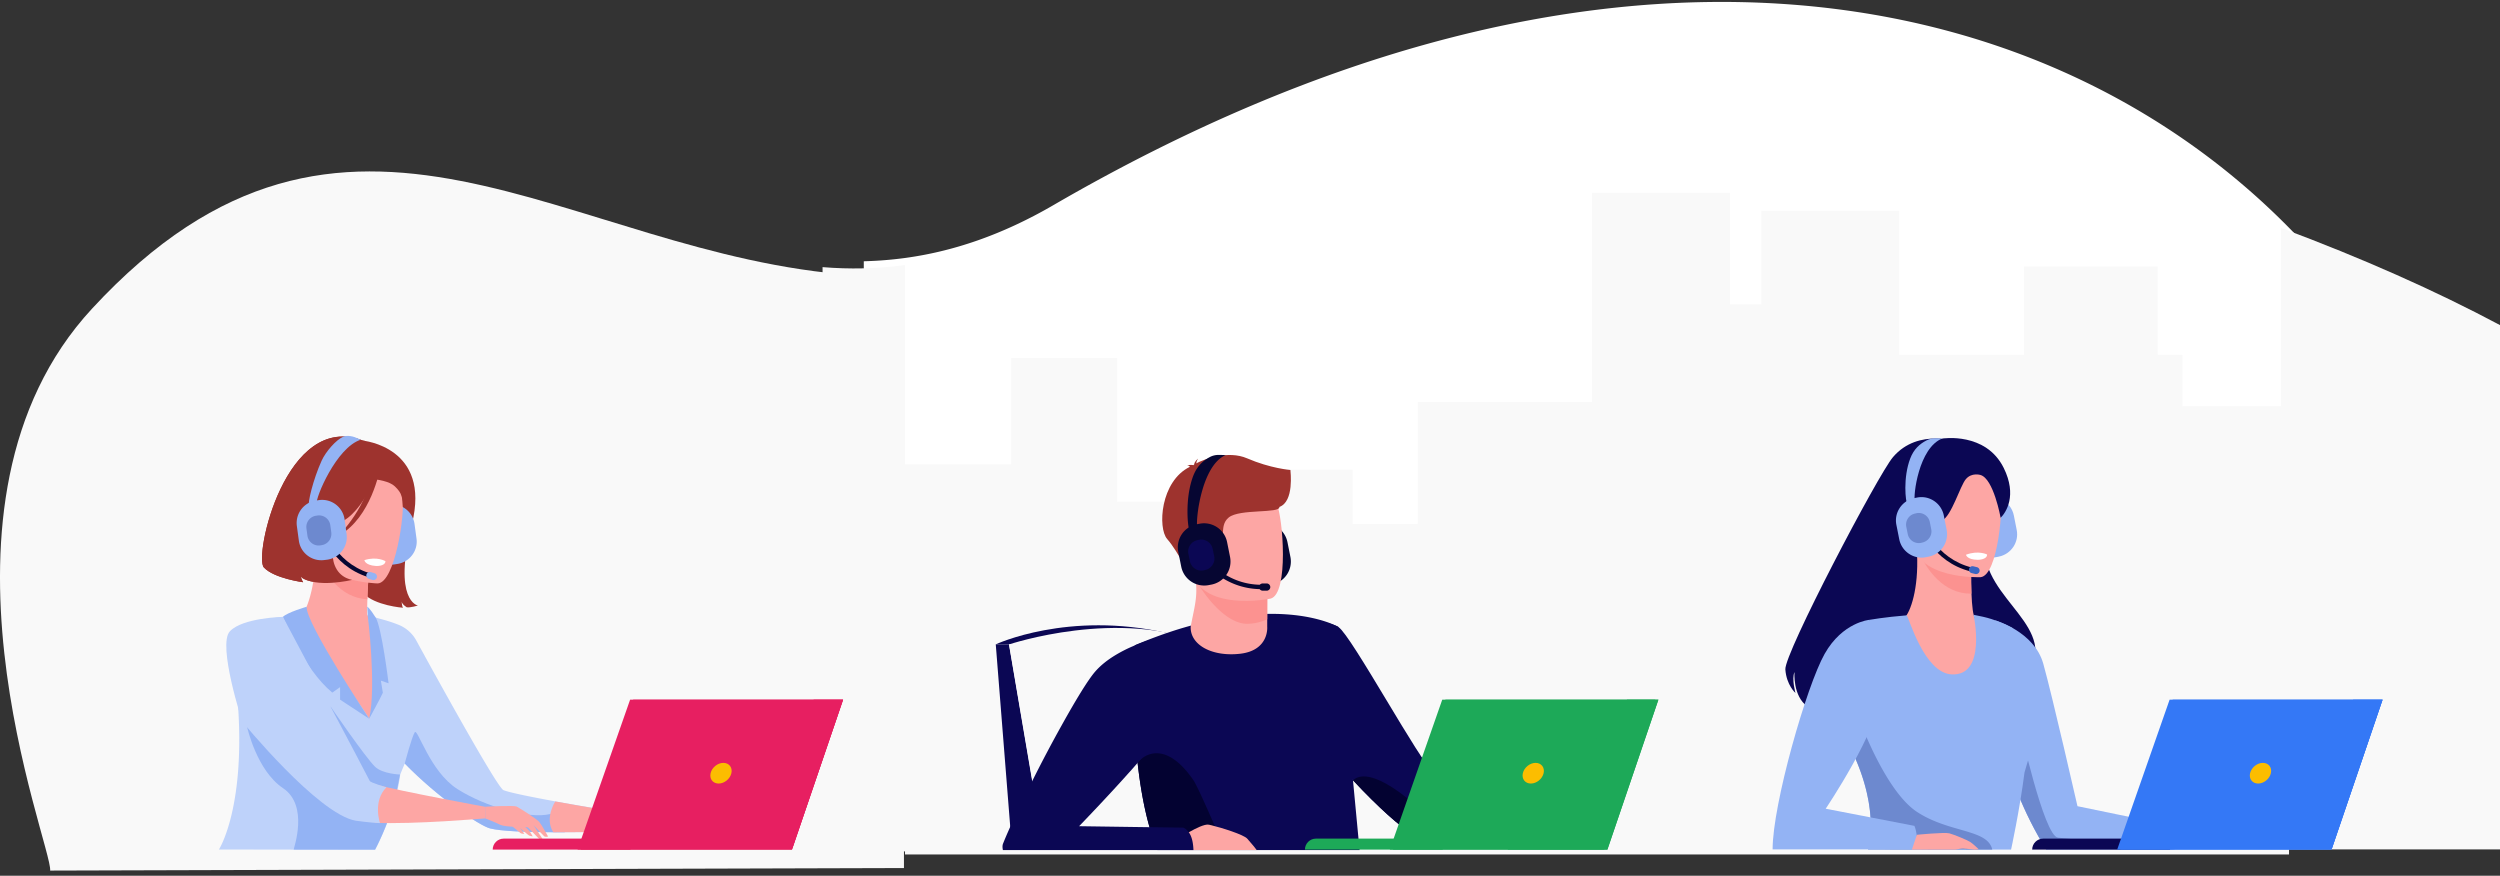 <svg width="354" height="124" fill="none" xmlns="http://www.w3.org/2000/svg"><rect width="100%" height="100%" fill="#333333" stroke="none"/><path d="M128 39.139v83.776l-120.895.359c.3-3.654-19.597-51.961 5.92-79.559 36.176-39.17 67.108-7.497 107.949-4.748 2.305.156 4.628.219 7.026.172z" fill="#F9F9F9"/><path d="M353.158 118.886c-.14 1.043-11.023-.171-11.178.856l-67.909.234H122.312v-82.98a54.217 54.217 0 0 0 5.838-.466c6.663-.903 13.637-3.192 21.048-7.504 76.611-44.432 138.993-32.367 174.022 2.32 4.312 4.265 8.205 8.905 11.676 13.793 14.868 21.08 21.609 47.343 18.262 73.747z" fill="#fff"/><path d="M324.123 57.52v63.471H128.15V65.755h15.023v-15.07h15.023v20.363h12.159v-4.546h21.189v7.69h9.216v-17.28h24.676v-29.61h19.522v15.785h4.453V29.854h19.507V50.25h17.686V37.732h18.931v12.517h3.518v7.27h15.07zM128.15 37.53v83.025h-11.676v-82.73c3.783.312 7.659.25 11.676-.295z" fill="#F9F9F9"/><path d="M354 46.035v74.239h-31v-88c11.449 4.271 21.824 8.869 31 13.761z" fill="#F9F9F9"/><path d="M142.884 91.24H141l2.304 29.035h4.546l-4.966-29.035z" fill="#0B0754"/><path d="m180.123 82.771-.405.078a3.327 3.327 0 0 1-3.907-2.6l-.421-2.102a3.328 3.328 0 0 1 2.6-3.907l.405-.078a3.328 3.328 0 0 1 3.908 2.6l.42 2.101a3.328 3.328 0 0 1-2.6 3.908z" fill="#060632"/><path d="M141 91.24s10.228-4.795 24.24-1.604l-22.372 1.604H141z" fill="#0B0754"/><path d="m147.85 120.555-4.982-29.3s15.677-5.261 27.836 0l7.239 29.113-30.093.187z" fill="#F9F9F9"/><path d="M192.515 120.368h-28.63a30.989 30.989 0 0 1-1.121-3.269c-.809-2.849-1.338-6.009-1.681-9.092 0-.047-.016-.078-.016-.124-.576-5.34-.576-10.493-.498-13.576.047-1.79.109-2.896.125-2.942.062-.031.124-.047.187-.078a72.131 72.131 0 0 1 4.374-1.666h.016a51.753 51.753 0 0 1 3.394-1.043 49.806 49.806 0 0 1 5.324-1.168 37.747 37.747 0 0 1 5.262-.482h1.417c3.923.078 6.523.856 7.846 1.385.187.078.343.14.467.203.016 0 .032.015.047.015.156.063.265.125.343.156.015 0 .015.016.031.016.046.015.078.046.109.062l2.07 21.702.934 9.901z" fill="#0B0754"/><path d="M221.052 115.667c-2.865 1.339-19.927 2.444-21.578 1.977-.84-.249-4.359-3.347-7.893-7.161-3.347-3.612-6.725-7.847-7.862-10.898-2.335-6.274-.327-11.848-.327-11.848s4.36-.015 6.134 1.059c1.775 1.074 11.926 19.772 13.28 20.254 1.354.498 17.437 1.417 19.274 2.289-.016 0 1.837 3.004-1.028 4.328z" fill="#0B0754"/><path d="M179.438 87.706v1.059s.296 3.3-3.783 3.799c-4.063.482-7.161-1.277-7.052-3.83.358-1.977.762-3.332.794-4.966a11.49 11.49 0 0 0-.14-1.978l7.877-.17 2.32.373-.016 5.713z" fill="#FDA6A4"/><path d="m179.454 81.977-.016 5.713a6.907 6.907 0 0 1-2.849.639c-3.627 0-7.224-5.823-7.348-6.555l10.213.203z" fill="#FC9290"/><path d="M179.921 84.764s-10.088 2.055-11.287-4.25c-1.183-6.305-3.285-10.291 3.113-11.863 6.399-1.573 8.112.591 9.015 2.6.918 1.992 1.759 12.812-.841 13.513z" fill="#FDA6A4"/><path d="M182.723 66.549s-2.818-.218-6.134-1.65c-2.693-1.168-6.103.124-7.208.716.031-.171.093-.42.265-.67 0 0-.499.358-.561.841-.047.031-.078.062-.062.078 0 0-.561-.11-.919.062 0 0 .249-.031.343.125l.047.046c-4.204 2.04-4.577 8.687-3.223 10.229 1.635 1.852 3.596 6.01 3.596 6.01s.716-.982.405-2.616c-.296-1.635 1.105-1.635 2.88-2.367 1.775-.747.296-2.818 1.837-4.079 1.557-1.26 7.255-.529 7.177-1.494 2.117-.779 1.557-5.013 1.557-5.231z" fill="#9E332E"/><path d="M163.885 120.368a30.989 30.989 0 0 1-1.12-3.269c-.81-2.849-1.339-6.009-1.682-9.092 0-.046-.015-.078-.015-.124.015.015.062.062.077.046 1.121-1.354 4.157-2.833 7.847 2.554.732 1.074 3.954 8.609 4.468 9.87h-9.575v.015z" fill="#030231"/><path d="M166.875 120.368c-.078-.482.015-1.105.389-1.868 0 0 .467-.311 1.105-.669.934-.53 2.211-1.168 2.787-1.059.109.016.249.047.405.093 1.37.327 4.577 1.324 5.059 1.9.405.482.95 1.074 1.324 1.603h-11.069z" fill="#FDA6A4"/><path d="M168.992 120.368h-26.98c-.078-.342-.078-.669.016-.903.809-2.039 2.382-5.386 4.187-8.967a196.532 196.532 0 0 1 4.173-7.893c1.915-3.44 3.658-6.32 4.686-7.504.809-.934 1.837-1.713 2.895-2.35a20.03 20.03 0 0 1 2.709-1.355c.063-.031.125-.047.187-.078 1.884-.763 3.363-1.09 3.363-1.09s.015.856.015 2.164c0 3.799-.14 11.474-1.354 13.342-.342.529-.965 1.308-1.759 2.226-.016.031-.047.047-.062.078a54.612 54.612 0 0 1-1.402 1.588c-2.817 3.16-6.383 6.866-6.818 7.317l-.047.047h.047l7.566.109 2.319.031 4.811.062c.327.14.592.374.794.67.483.654.623 1.65.654 2.506z" fill="#0B0754"/><path d="M221.052 115.667c-2.864 1.339-19.927 2.444-21.577 1.977-.841-.249-4.36-3.347-7.894-7.161.172.015 1.791-2.678 9.17 3.783 0 0 1.931.856 7.193.373 5.262-.467 12.018-.638 13.108 1.028z" fill="#030231"/><path d="M204.285 120.306h-19.507c0-.856.7-1.557 1.557-1.557h17.95v1.557z" fill="#1DA958"/><path d="M204.223 99.07h30.171l-7.239 21.236h-30.358l7.426-21.235z" fill="#1DA958"/><path d="m234.83 99.07-7.224 21.236h-30.358l7.426-21.235h30.156z" fill="#1DA958"/><path d="M218.577 109.486c-.187.809-.997 1.463-1.806 1.463-.81 0-1.323-.654-1.137-1.463.187-.81.997-1.464 1.806-1.464.81 0 1.324.654 1.137 1.464z" fill="#FCBD00"/><path d="m234.83 99.07-7.224 21.236H213.47l16.923-21.235h4.437z" fill="#1DA958"/><path d="m171.576 82.771-.405.078a3.327 3.327 0 0 1-3.907-2.6l-.421-2.102a3.328 3.328 0 0 1 2.6-3.907l.405-.078c1.79-.358 3.55.81 3.908 2.6l.42 2.101a3.328 3.328 0 0 1-2.6 3.908z" fill="#060632"/><path d="M168.447 75.205c-.265-.483-.67-4.39.405-7.52.513-1.51 1.354-2.366 2.413-2.942a2.648 2.648 0 0 1 1.245-.327l1.059.016c-3.487 1.479-4.297 9.387-4.032 10.228-.016-.031-.016-.047-.031-.062l-1.059.607zM178.629 83.425c-5.87 0-8.765-4.64-8.796-4.686l.529-.327-.265.156.265-.156c.031.047 2.755 4.39 8.267 4.39h.109v.607c-.032.016-.063.016-.109.016z" fill="#060632"/><path d="m170.642 80.716-.202.047a1.65 1.65 0 0 1-1.946-1.292l-.218-1.043a1.65 1.65 0 0 1 1.292-1.946l.202-.047a1.65 1.65 0 0 1 1.946 1.292l.218 1.043a1.671 1.671 0 0 1-1.292 1.946z" fill="#0B0754"/><path d="M179.36 83.643h-.56a.519.519 0 0 1-.514-.514c0-.28.234-.514.514-.514h.56c.28 0 .514.234.514.514s-.234.514-.514.514z" fill="#060632"/><path d="M49.215 74.457s-4.92 2.523-1.339 7.925c0 0-4.234.482-5.293-.732 0 0 .156.53.343.794 0 0-4.095-.53-5.558-2.086-1.464-1.557 3.113-22.2 14.011-17.966 0 0 9.7.887 6.944 11.816-2.756 10.93.856 11.537.856 11.537s-1.09.326-1.573.249c0 0-.67-.39-.731-.81 0 0 .03.638.186.872 0 0-3.97-.28-5.666-2.086-1.697-1.822-3.13-7.317-2.18-9.513z" fill="#9E332E"/><path d="m56.236 79.86-.389.062c-1.76.249-3.394-.997-3.627-2.74l-.28-2.055a3.215 3.215 0 0 1 2.74-3.628l.389-.046c1.759-.25 3.394.996 3.627 2.74l.28 2.055c.25 1.728-.98 3.362-2.74 3.611z" fill="#93B3F4"/><path d="M57.357 96.362c-1.463 1.136-2.397 5.231-4.764 5.9C43.72 104.8 38.955 94.26 37.4 89.122c1.183-.762 2.335-.98 2.989-1.09a23.325 23.325 0 0 1 1.884-.248c.965-.825 2.304-4.064 2.397-8.983l.436.093 7.177 1.573s-.202 2.273-.265 4.405c-.03 1.666-.093 2.071.031 2.273.56.094 1.215 1.526 1.215 1.526.109.125 2.335 3.41 4.094 7.69z" fill="#FDA6A4"/><path d="M52.282 80.451s-.218 2.258-.265 4.406c-4.032-.202-6.087-3.923-6.912-5.978l7.177 1.572z" fill="#FC9290"/><path d="M88.774 117.675s-4.219.156-8.796.171h-1.635c-3.736-.015-7.395-.14-8.952-.545-1.525-.389-7.395-4.374-12.08-9.185-.359.872-.639 1.526-.639 1.588a24.899 24.899 0 0 1-.654 3.207c-1.058 3.97-2.833 7.302-2.895 7.411h-2.507L31 120.291s3.705-5.714 2.709-20.333c-.031-.373 3.41-12.174 3.41-12.174s2.677-.467 5.76-.716c.296.264.887 8.033 4.764 8.469.622.078 4.654 6.227 4.654 6.227l1.215-6.29-1.448-8.344c1.853.545 2.865.732 4.406 1.355a4.942 4.942 0 0 1 2.46 2.18c2.693 4.934 11.458 20.845 12.36 21.219.841.342 4.002.981 7.334 1.588 4.468.809 9.263 1.588 9.263 1.588l.887 2.615z" fill="#BED2FA"/><path d="M53.48 82.615s-9.543-.187-9.325-6.134c.203-5.947-.887-9.963 5.216-10.088 6.102-.124 7.208 2.18 7.612 4.172.405 2.009-1.027 11.941-3.502 12.05z" fill="#FDA6A4"/><path d="M79.978 117.847h-1.635c-3.736-.016-7.395-.141-8.952-.545-1.525-.39-7.395-4.375-12.08-9.186 0 0 .996-3.783 1.416-4.421.42-.638 2.117 5.527 6.04 8.033 3.94 2.507 10.089 4.266 13.078 3.55 1.993-.483 2.21 1.323 2.133 2.569z" fill="#93B3F4"/><path d="M51.597 79.315s.062.716 1.62.825c0 0 1.307.093 1.37-.67.015 0-1.184-.731-2.99-.155z" fill="#fff"/><path d="M52.11 81.712c-5.417-1.712-6.756-6.85-6.756-6.897l.576-.14-.296.078.296-.078c.016.047 1.277 4.858 6.367 6.477.032.015.063.015.11.03l-.172.577c-.047-.031-.078-.031-.124-.047z" fill="#060632"/><path d="m52.733 82.117-.513-.156a.496.496 0 0 1-.327-.622.496.496 0 0 1 .622-.327l.514.155a.496.496 0 0 1 .327.623.496.496 0 0 1-.623.327z" fill="#93B3F4"/><path d="M54.01 65.6s-2.444 7.239-6.103 8.469c-3.658 1.23-4.873-.218-4.873-.218s2.694-2.476 3.005-6.492c0-.016 5.916-4.718 7.971-1.76z" fill="#9E332E"/><path d="M49.449 67.732s4.981-.28 6.46 1.137c1.075 1.027 1.043 1.556 1.137 2.911 0 0 2.18-3.363-.063-5.698-2.366-2.49-7.534 1.65-7.534 1.65z" fill="#9E332E"/><path d="M53.808 66.377S52.562 73.305 48 75.812c0 0 4.406-4.515 4.483-9.03.094-4.515 1.324-.405 1.324-.405z" fill="#9E332E"/><path d="M37.368 80.358c1.463 1.557 5.557 2.086 5.557 2.086-.186-.265-.342-.794-.342-.794 2.102 1.712 7.27.467 7.27.467-4.125-.903-2.786-6.866-1.385-7.115.825-4.483 2.444-10.072 3.191-12.579l-.28-.047c-10.898-4.219-15.475 16.425-14.011 17.982z" fill="#9E332E"/><path d="m46.335 79.252-.39.047c-1.759.25-3.393-.996-3.627-2.74l-.28-2.055c-.25-1.76.996-3.394 2.74-3.627l.39-.063a3.215 3.215 0 0 1 3.627 2.74l.28 2.055c.249 1.76-.997 3.394-2.74 3.644z" fill="#93B3F4"/><path d="M43.75 71.733c-.233-.436.592-3.845 1.79-6.492.577-1.277 2.056-2.99 3.114-3.425.374-.156.888-.093 1.293 0 .295.062 1.136.451 1.136.451-3.456 1.075-6.46 8.314-6.243 9.061 0-.015-.015-.047-.015-.047l-1.075.452z" fill="#93B3F4"/><path d="m45.54 77.197-.202.031c-.872.125-1.681-.498-1.806-1.37l-.14-1.027a1.609 1.609 0 0 1 1.37-1.806l.203-.031a1.609 1.609 0 0 1 1.805 1.37l.14 1.027a1.62 1.62 0 0 1-1.37 1.806z" fill="#6D89CF"/><path d="M68.69 114.235s4.095-.234 4.485-.016c.638.342 2.849 1.759 3.191 2.18.343.404 1.246 2.055 1.246 2.055s-.39.109-.56-.047c-.172-.156-1.511-1.573-1.511-1.573l1.37 2.087s-.467-.016-.67-.234c-.202-.218-1.463-1.51-1.463-1.51l-.436-.093s.452.358.685.685c.234.326.405.669.405.669s-.39-.062-.514-.125c-.124-.062-1.276-1.058-1.276-1.058l.607.825s-.405-.016-.545-.109-1.028-.919-1.183-.919c-.156 0-1.308-.046-1.79-.311-.499-.265-2.024-.856-2.024-.856l-.016-1.65z" fill="#FDA6A4"/><path d="M43.424 85.915s-2.74.794-3.363 1.433c0 0 2.864 7.317 6.99 10.726l1.105-.778v1.775l4.126 2.709c0-.016-9.076-13.654-8.858-15.865zM56.003 112.896c-1.06 3.97-2.834 7.301-2.896 7.41h1.401-14.431s1.51 0 1.51-.015c-.032-.125 2.21-6.197-1.51-8.687-3.722-2.491-5.076-8.625-5.076-8.625l11.832-2.896s4.873 7.115 6.258 8.469c1.059 1.043 3.55 1.121 3.55 1.121l-.638 3.223zM52.064 87.13s1.26 9.948.218 14.634c0 0 1.697-3.098 1.93-3.674l-.28-1.712 1.09.373s-.965-7.924-1.837-9.325c-.872-1.386-1.183-1.526-1.183-1.526l.062 1.23z" fill="#93B3F4"/><path d="M88.774 117.675s-5.278.203-10.43.171c-1.277-1.992.28-4.359.28-4.359 4.468.81 9.263 1.588 9.263 1.588l.887 2.6z" fill="#FDA6A4"/><path d="M89.272 120.306H69.765c0-.856.7-1.557 1.557-1.557h17.95v1.557z" fill="#E71F61"/><path d="m119.381 99.07-7.239 21.236H81.784l7.441-21.235h30.156z" fill="#E71F61"/><path d="m119.381 99.07-7.177 21.049-.062.187H82.235l7.426-21.235h29.72z" fill="#E71F61"/><path d="M103.564 109.486c-.187.81-.997 1.464-1.806 1.464-.81 0-1.324-.654-1.137-1.464.187-.809.997-1.463 1.806-1.463.81 0 1.323.654 1.137 1.463z" fill="#FCBD00"/><path d="m119.381 99.07-7.177 21.049H98.473l16.751-21.048h4.157z" fill="#E71F61"/><path d="M68.691 115.885s-10.042.872-15.6.622v-5.448c3.643.996 15.584 3.176 15.584 3.176l.016 1.65z" fill="#FDA6A4"/><path d="M40.061 87.348s-5.745.125-7.52 2.055c-1.774 1.915 1.76 12.766 1.76 12.766s10.71 13.109 16.066 14.043c0 0 2.335.327 3.44.342 0 0-1.073-3.113.92-5.075 0 0-2.29-.638-2.383-.919-.109-.311-12.283-23.212-12.283-23.212z" fill="#BED2FA"/><path d="M277.497 62.642s-5.823-2.164-9.45 2.086c-2.086 2.428-15.413 27.836-15.241 30.062.155 2.226 1.432 3.332 1.432 3.332s-.56-1.946-.14-2.958c0 0-.265 3.425 1.852 4.888 1.106.763 28.537-.732 30.919-4.048 5.184-7.223-6.134-10.96-5.854-18.76.141-4.545 4.593-14.15-3.518-14.602z" fill="#0B0754"/><path d="m283.039 78.817-.389.078c-1.728.358-3.44-.778-3.798-2.522l-.405-2.04c-.358-1.727.778-3.44 2.522-3.798l.389-.078c1.728-.358 3.441.779 3.799 2.522l.405 2.04c.358 1.743-.779 3.44-2.523 3.798zM307.933 120.275h-18.199c-3.083-4.904-5.807-11.52-6.43-16.673-.296-2.445-.14-4.562.685-6.01 2.538-4.483-1.494-9.76-1.494-9.76s5.557 1.571 6.834 6.149c1.308 4.67 4.842 20.176 4.842 20.176l13.513 2.787c.638 1.588.249 3.331.249 3.331z" fill="#93B3F4"/><path d="M307.933 120.275h-18.199c-3.083-4.904-5.807-11.52-6.43-16.674l2.693-.825s3.41 15.584 5.403 15.833c1.992.234 16.533 1.666 16.533 1.666z" fill="#6D89CF"/><path d="M285.188 95.226c-1.401 1.214-3.192 2.304-5.511 3.114-8.703 3.067-12.984-4.095-14.852-9.123 1.136-.841 2.273-1.121 2.926-1.277.639-.156 1.308-.28 1.869-.374.918-.887 2.055-4.187 1.837-9.107l.436.062 7.254 1.137s-.062 2.273.016 4.406c.062 1.665.218 3.253.576 3.611.56.063.903.094.903.094.109.14 2.522 3.27 4.546 7.457z" fill="#FDA6A4"/><path d="M279.132 79.657s-.078 2.273.016 4.406c-4.033.047-6.321-3.534-7.271-5.542l7.255 1.136z" fill="#FC9290"/><path d="M288.644 102.777c-.016.155-1.962 6.461-1.977 6.616-.67 5.278-1.9 10.914-1.9 10.914h-2.662l-17.592-.032s2.117-6.398-3.472-16.222c-.187-.327-.373-.654-.576-.981-.794-1.307 4.235-15.303 4.235-15.303s2.195-.39 5.293-.638c.296.264 2.444 8.11 6.321 8.36 5.075.311 3.145-8.438 3.145-8.438 2.07.42 2.802.56 5.464 1.837 0 0 3.83 13.03 3.721 13.887z" fill="#93B3F4"/><path d="M280.455 81.728s-9.528.405-9.699-5.542c-.156-5.947-1.495-9.886 4.593-10.4 6.087-.513 7.317 1.728 7.862 3.706.544 1.977-.281 11.987-2.756 12.236z" fill="#FDA6A4"/><path d="M278.384 78.552s.109.701 1.666.716c0 0 1.323.016 1.323-.747.016 0-1.229-.638-2.989.031z" fill="#fff"/><path d="M279.054 80.919c-5.511-1.37-7.161-6.414-7.177-6.461l.576-.171-.28.093.28-.093c.016.046 1.573 4.78 6.757 6.071.031.016.062.016.109.031l-.14.576c-.063-.03-.094-.046-.125-.046z" fill="#060632"/><path d="m279.692 81.277-.513-.125a.503.503 0 0 1-.359-.607.504.504 0 0 1 .608-.358l.513.125a.502.502 0 0 1 .358.607.51.51 0 0 1-.607.358z" fill="#3A65C2"/><path d="M275.053 62.097s6.134-.965 8.671 4.157c1.931 3.891.327 6.32-.435 7.067 0 0-.997-5.589-2.881-6.071 0 0-1.214-.374-2.039.591-.825.966-2.024 5.231-3.394 5.885 0 0-4.25 1.043-4.468-.436-.202-1.479-.093-6.102.981-6.85 1.105-.731 3.565-4.343 3.565-4.343z" fill="#0B0754"/><path d="m273.122 78.817-.389.078c-1.728.358-3.44-.779-3.798-2.522l-.405-2.04c-.358-1.728.778-3.44 2.522-3.799l.389-.077c1.728-.358 3.441.778 3.799 2.522l.405 2.04a3.249 3.249 0 0 1-2.523 3.798z" fill="#93B3F4"/><path d="M270.087 71.469c-.265-.42-.639-3.83.405-6.555.498-1.307 1.323-2.055 2.335-2.568.373-.187.778-.28 1.199-.28l1.027.015c-3.378 1.292-4.172 8.173-3.908 8.905-.015-.016-.015-.047-.031-.047l-1.027.53z" fill="#93B3F4"/><path d="m272.204 76.824-.187.047a1.6 1.6 0 0 1-1.884-1.261l-.202-1.012a1.599 1.599 0 0 1 1.261-1.884l.187-.046a1.6 1.6 0 0 1 1.884 1.26l.202 1.013c.171.856-.405 1.696-1.261 1.883zM264.513 120.275s2.118-6.398-3.471-16.222l2.086-2.6s3.689 10.446 8.298 13.498c4.608 3.036 10.025 2.413 10.679 5.355l-17.592-.031z" fill="#6D89CF"/><path d="M264.7 87.769s-3.799.326-6.336 4.826c-2.538 4.483-7.364 21.266-7.364 27.68h20.316s.405-1.744-.233-3.332l-12.564-2.428s7.567-11.24 7.644-16.082c.063-4.842-1.463-10.664-1.463-10.664z" fill="#93B3F4"/><path d="M271.426 118.205s3.954-.389 4.608-.203c.654.172 2.537.95 2.942 1.215.421.264 1.214 1.043 1.214 1.043s-.513.093-.809.031c-.296-.062-1.199-.125-1.432-.14-.234-.016-1.09.156-1.09.156h-6.134l.701-2.102z" fill="#FDA6A4"/><path d="M307.264 120.306h-19.507c0-.856.7-1.556 1.557-1.556h17.95v1.556z" fill="#0B0754"/><path d="m337.373 99.071-7.239 21.235h-30.343l7.426-21.235h30.156z" fill="#3478F6"/><path d="m337.373 99.071-7.162 21.049-.078.186h-29.906l7.426-21.235h29.72z" fill="#3478F6"/><path d="M321.556 109.486c-.187.81-.997 1.464-1.806 1.464-.81 0-1.324-.654-1.137-1.464.187-.809.997-1.463 1.806-1.463.825 0 1.323.654 1.137 1.463z" fill="#FCBD00"/><path d="m337.373 99.071-7.162 21.049h-13.747l16.752-21.049h4.157z" fill="#3478F6"/></svg>
